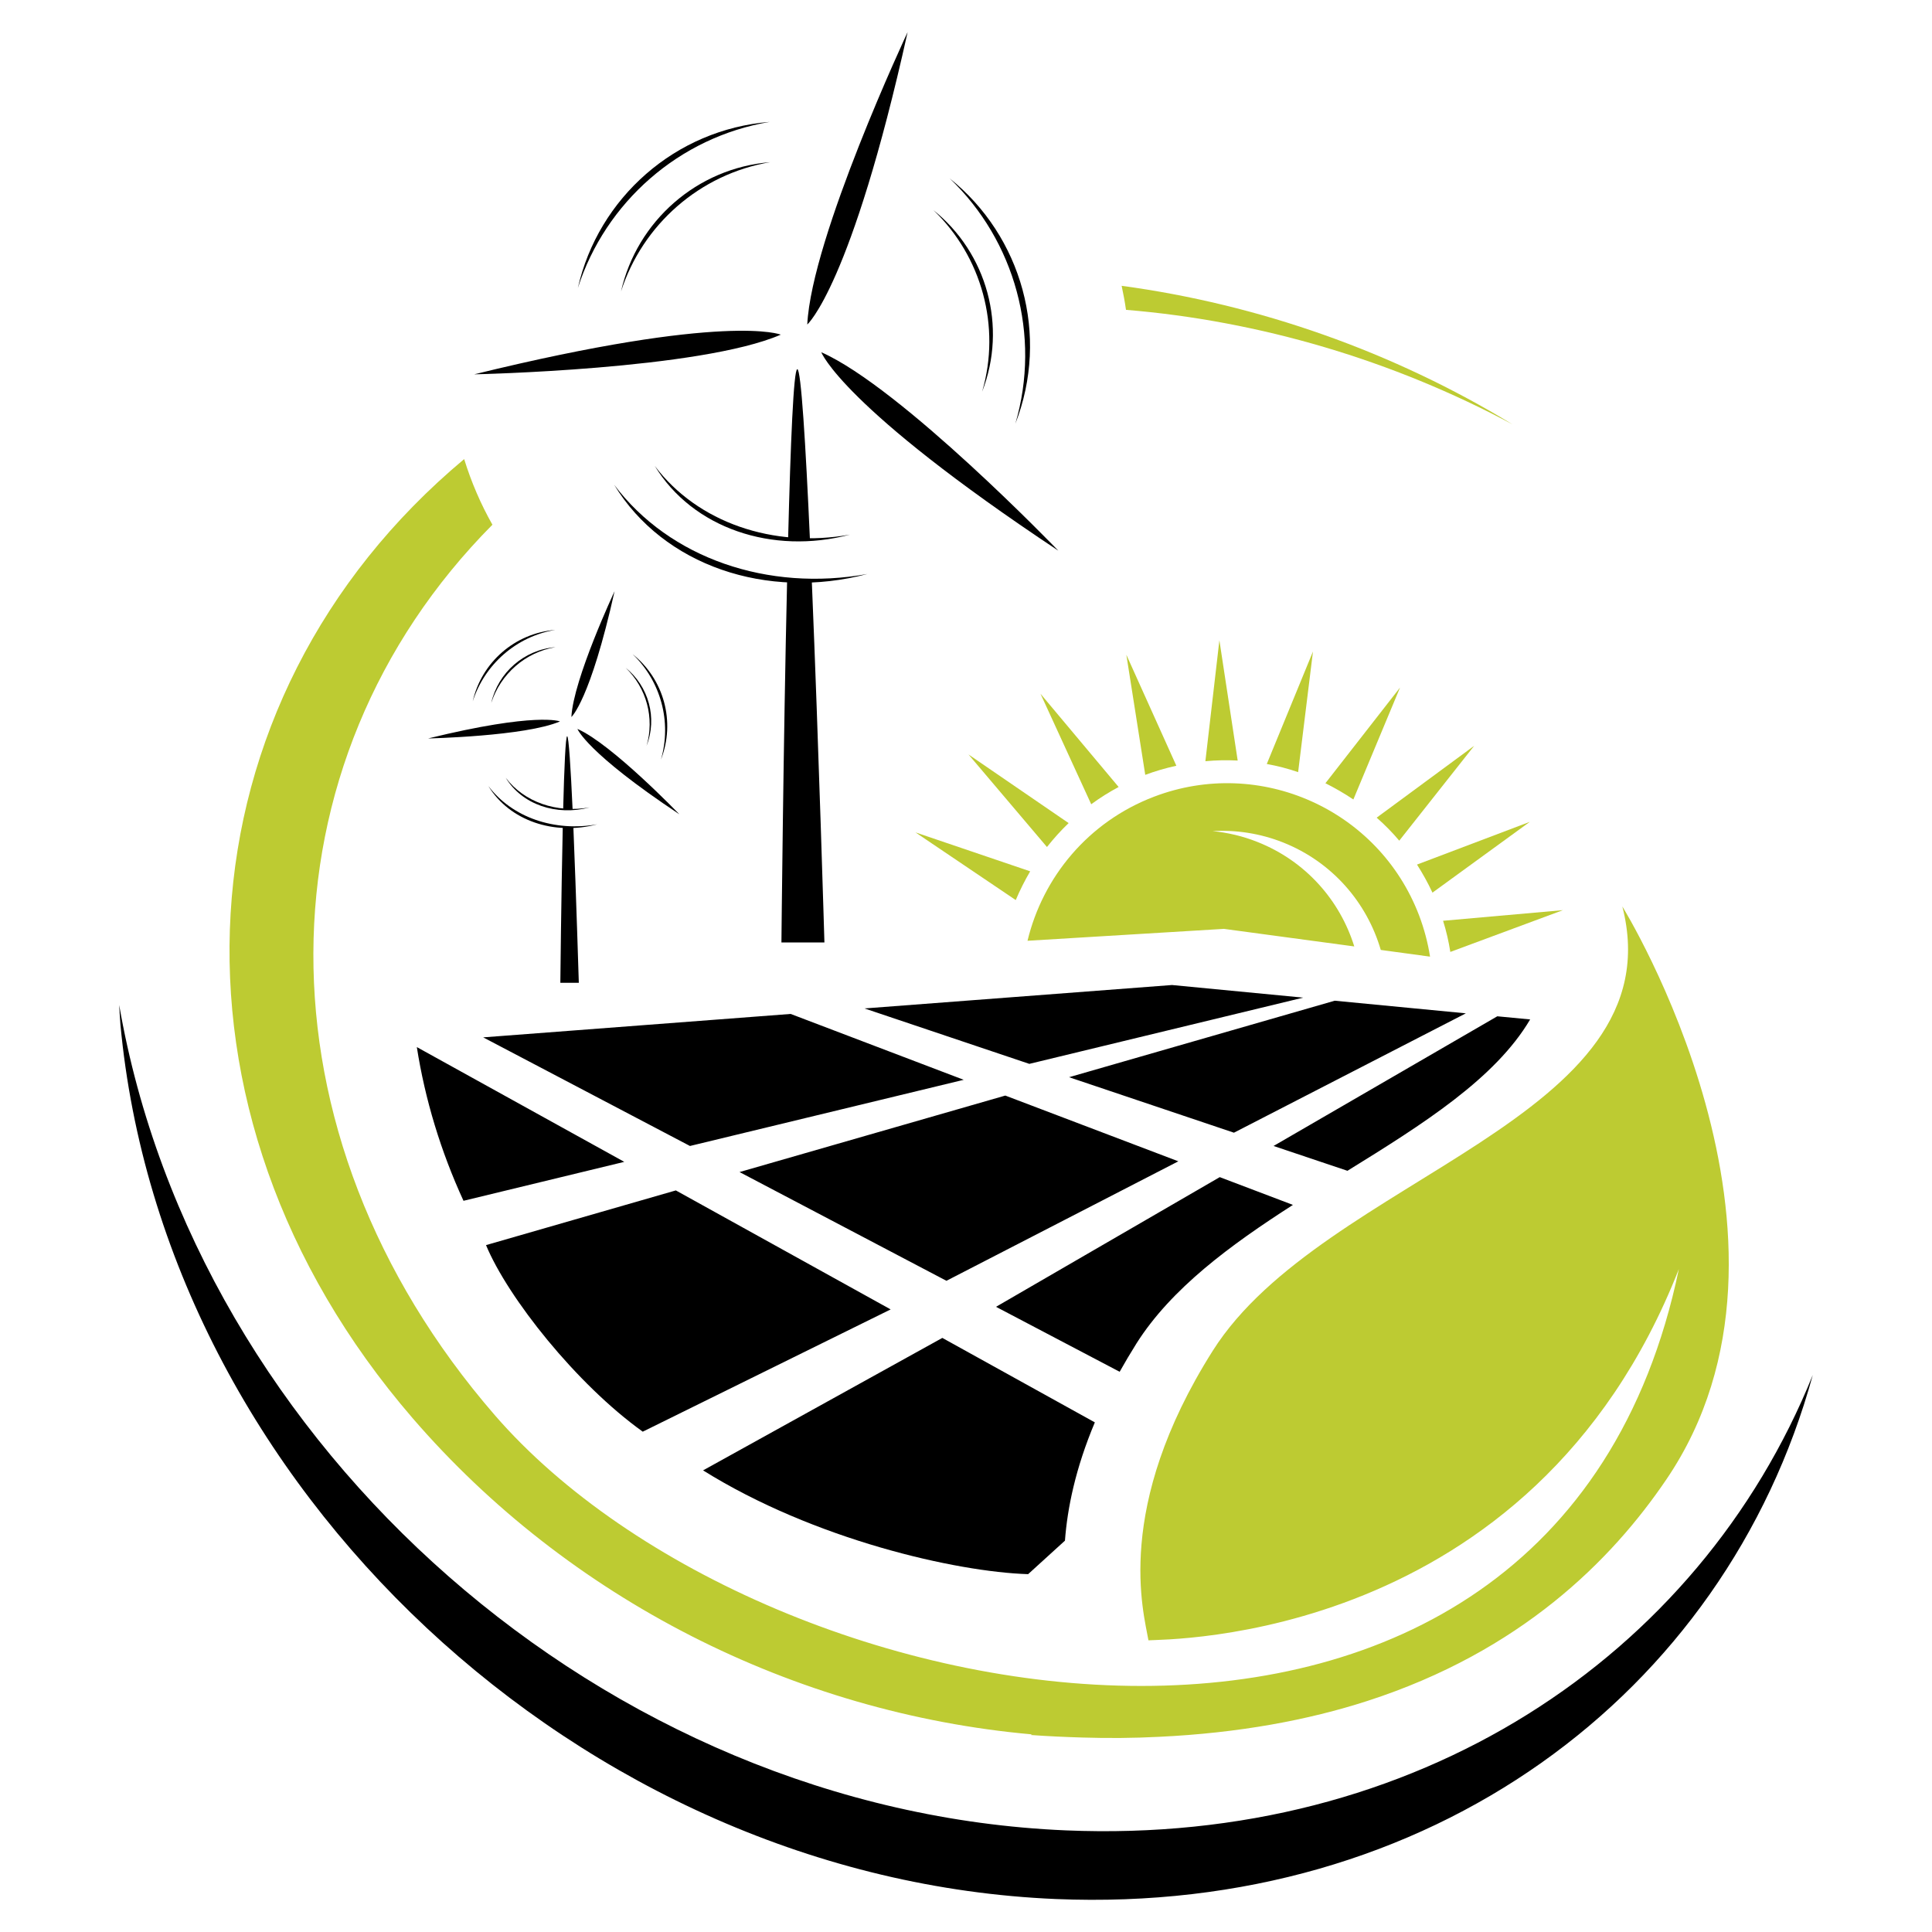 <?xml version="1.0" encoding="utf-8"?>
<!-- Generator: Adobe Illustrator 16.0.0, SVG Export Plug-In . SVG Version: 6.00 Build 0)  -->
<!DOCTYPE svg PUBLIC "-//W3C//DTD SVG 1.1//EN" "http://www.w3.org/Graphics/SVG/1.1/DTD/svg11.dtd">
<svg version="1.1" id="Calque_1" xmlns="http://www.w3.org/2000/svg" xmlns:xlink="http://www.w3.org/1999/xlink" x="0px" y="0px"
	 width="32px" height="32px" viewBox="0 0 32 32" enable-background="new 0 0 32 32" xml:space="preserve">
<g>
	<g>
		<path fill="#BDCB32" d="M20.272,15.385l2.159,0.291c-0.237-0.763-0.805-1.415-1.605-1.731c-0.243-0.097-0.495-0.155-0.744-0.18
			c0.387-0.021,0.784,0.036,1.168,0.188c0.818,0.324,1.392,0.999,1.62,1.781l0.816,0.111c-0.036-0.229-0.096-0.458-0.182-0.685
			c-0.67-1.753-2.636-2.633-4.39-1.964c-1.089,0.415-1.841,1.331-2.095,2.386L20.272,15.385z"/>
		<g>
			<path fill="#BDCB32" d="M18.656,10.845l0.313,1.989c0.166-0.062,0.338-0.112,0.515-0.151L18.656,10.845z"/>
			<path fill="#BDCB32" d="M17.234,11.491l0.84,1.83c0.143-0.106,0.295-0.201,0.454-0.286L17.234,11.491z"/>
			<path fill="#BDCB32" d="M17.7,13.633l-1.659-1.137l1.3,1.533C17.451,13.89,17.57,13.757,17.7,13.633z"/>
			<path fill="#BDCB32" d="M17.063,14.432l-1.9-0.645l1.661,1.121C16.893,14.744,16.973,14.585,17.063,14.432z"/>
			<path fill="#BDCB32" d="M20.197,10.605l-0.232,2.003c0.179-0.017,0.358-0.02,0.535-0.011L20.197,10.605z"/>
			<path fill="#BDCB32" d="M21.747,10.791l-0.765,1.863c0.178,0.032,0.351,0.077,0.519,0.135L21.747,10.791z"/>
			<path fill="#BDCB32" d="M24.022,15.767l1.865-0.692l-1.985,0.176C23.954,15.417,23.994,15.589,24.022,15.767z"/>
			<path fill="#BDCB32" d="M23.726,14.785l1.613-1.173L23.47,14.32C23.565,14.469,23.651,14.624,23.726,14.785z"/>
			<path fill="#BDCB32" d="M23.176,13.924l1.241-1.571l-1.615,1.19C22.936,13.661,23.061,13.787,23.176,13.924z"/>
			<path fill="#BDCB32" d="M22.416,13.242l0.773-1.854l-1.236,1.585C22.113,13.053,22.269,13.143,22.416,13.242z"/>
		</g>
	</g>
	<path d="M11.645,24.354c1.836,1.147,4.194,1.682,5.384,1.719l0.61-0.555c0.04-0.537,0.173-1.194,0.495-1.959l-2.526-1.399
		L11.645,24.354z M15.962,17.885l-2.866-1.091l-5.093,0.388l3.425,1.799L15.962,17.885z M11.194,19.717L8.05,20.623
		c0.362,0.871,1.497,2.303,2.596,3.09l4.106-2.025L11.194,19.717z M6.904,17.343c0.136,0.868,0.396,1.726,0.773,2.546l2.663-0.645
		L6.904,17.343z M20.438,18.761l3.841-1.977l-2.172-0.209l-4.4,1.267L20.438,18.761z M21.585,16.524l-2.173-0.209l-5.093,0.388
		l2.73,0.918L21.585,16.524z M24.8,16.833l-3.706,2.148l1.224,0.411c1.248-0.771,2.448-1.527,3.026-2.507L24.8,16.833z
		 M16.497,21.645l2.048,1.076c0.086-0.154,0.179-0.31,0.279-0.47c0.577-0.911,1.553-1.628,2.591-2.294l-1.212-0.46L16.497,21.645z
		 M12.249,19.413l3.427,1.801l3.841-1.979l-2.866-1.089L12.249,19.413z"/>
	<path fill="#BDCB32" d="M26.871,15.014c0.906,3.526-4.955,4.466-6.784,7.359c-1.646,2.604-1.145,4.331-1.065,4.796
		c0.26-0.023,6.348,0.065,8.785-6.149c-2.083,10.012-15.125,7.594-19.612,2.419C4.144,18.766,4.247,12.63,8.156,8.691
		C7.963,8.35,7.806,7.985,7.688,7.604c-4.775,3.991-5.256,10.784-0.854,15.885c2.578,2.987,6.307,4.886,10.26,5.238l-0.024,0.01
		c0.294,0.021,0.582,0.034,0.86,0.042c0.423,0.013,0.847,0.01,1.271-0.012c1.323-0.063,2.466-0.277,3.45-0.595
		c0.002-0.001,0.003-0.001,0.003-0.001l0,0c2.532-0.82,4.034-2.323,4.943-3.662C30.297,20.543,26.871,15.014,26.871,15.014z
		 M25.054,7.03c-1.977-1.205-4.206-1.989-6.476-2.296c0.028,0.13,0.053,0.264,0.072,0.398C20.865,5.314,23.069,5.966,25.054,7.03z"
		/>
	<path fill-rule="evenodd" clip-rule="evenodd" d="M17.658,30.317c-7.63-0.321-14.412-6.336-15.684-13.671
		c0.007,0.105,0.011,0.211,0.02,0.316c0.71,7.674,7.647,14.161,15.495,14.492c6.179,0.259,11.077-3.377,12.536-8.679
		C28.131,27.463,23.443,30.561,17.658,30.317z"/>
	<g>
		<g>
			<path d="M15.033,0.532c0,0-1.591,3.396-1.662,4.843C13.371,5.375,14.098,4.741,15.033,0.532z"/>
			<path d="M7.854,6.2c0,0,3.747-0.078,5.078-0.657C12.932,5.543,12.04,5.174,7.854,6.2z"/>
			<path d="M17.529,9.121c0,0-2.599-2.7-3.926-3.287C13.604,5.834,13.938,6.738,17.529,9.121z"/>
		</g>
		<path d="M12.749,2.019C11.186,2.143,9.91,3.278,9.571,4.77C10.028,3.35,11.248,2.271,12.749,2.019z"/>
		<path d="M12.757,2.686c-1.215,0.097-2.208,0.98-2.471,2.141C10.642,3.722,11.59,2.884,12.757,2.686z"/>
		<path d="M16.818,7.016c0.57-1.46,0.107-3.104-1.088-4.061C16.81,3.987,17.246,5.555,16.818,7.016z"/>
		<path d="M16.267,6.488c0.421-1.081,0.078-2.298-0.806-3.007C16.258,4.246,16.583,5.407,16.267,6.488z"/>
		<path d="M13.206,6.115c-0.062,0-0.112,1.227-0.152,2.801c0.117,0.011,0.236,0.018,0.361,0.018
			C13.344,7.353,13.268,6.115,13.206,6.115z M13.446,9.624c-0.116,0.006-0.253,0.005-0.409-0.009
			c-0.063,2.706-0.094,5.995-0.094,5.995h0.712C13.655,15.61,13.559,12.33,13.446,9.624z"/>
		<g>
			<path d="M10.173,8.03c0.813,1.338,2.529,1.917,4.194,1.477C12.723,9.805,11.09,9.249,10.173,8.03z"/>
			<path d="M10.845,7.717c0.626,1.031,1.948,1.478,3.233,1.138C12.81,9.084,11.552,8.656,10.845,7.717z"/>
		</g>
	</g>
	<g>
		<g>
			<path d="M10.179,9.793c0,0-0.684,1.46-0.715,2.083C9.464,11.876,9.776,11.603,10.179,9.793z"/>
			<path d="M7.091,12.231c0,0,1.612-0.035,2.184-0.282C9.275,11.949,8.892,11.79,7.091,12.231z"/>
			<path d="M11.252,13.487c0,0-1.117-1.162-1.688-1.414C9.565,12.073,9.708,12.462,11.252,13.487z"/>
		</g>
		<path d="M9.197,10.433c-0.672,0.054-1.222,0.541-1.367,1.183C8.027,11.005,8.551,10.541,9.197,10.433z"/>
		<path d="M9.2,10.719c-0.522,0.043-0.95,0.422-1.063,0.922C8.291,11.165,8.699,10.804,9.2,10.719z"/>
		<path d="M10.947,12.582c0.246-0.629,0.047-1.336-0.468-1.746C10.942,11.279,11.13,11.953,10.947,12.582z"/>
		<path d="M10.709,12.355c0.182-0.466,0.034-0.989-0.346-1.294C10.706,11.391,10.845,11.89,10.709,12.355z"/>
		<path d="M9.394,12.194c-0.026,0-0.049,0.527-0.066,1.205c0.05,0.004,0.103,0.008,0.156,0.008
			C9.453,12.726,9.42,12.194,9.394,12.194z M9.497,13.704c-0.05,0.001-0.109,0.001-0.176-0.005c-0.026,1.164-0.04,2.579-0.04,2.579
			h0.306C9.586,16.278,9.545,14.866,9.497,13.704z"/>
		<g>
			<path d="M8.089,13.019c0.35,0.574,1.087,0.824,1.804,0.634C9.186,13.78,8.483,13.542,8.089,13.019z"/>
			<path d="M8.377,12.883c0.27,0.444,0.838,0.636,1.391,0.49C9.223,13.471,8.682,13.287,8.377,12.883z"/>
		</g>
	</g>
</g>
</svg>
